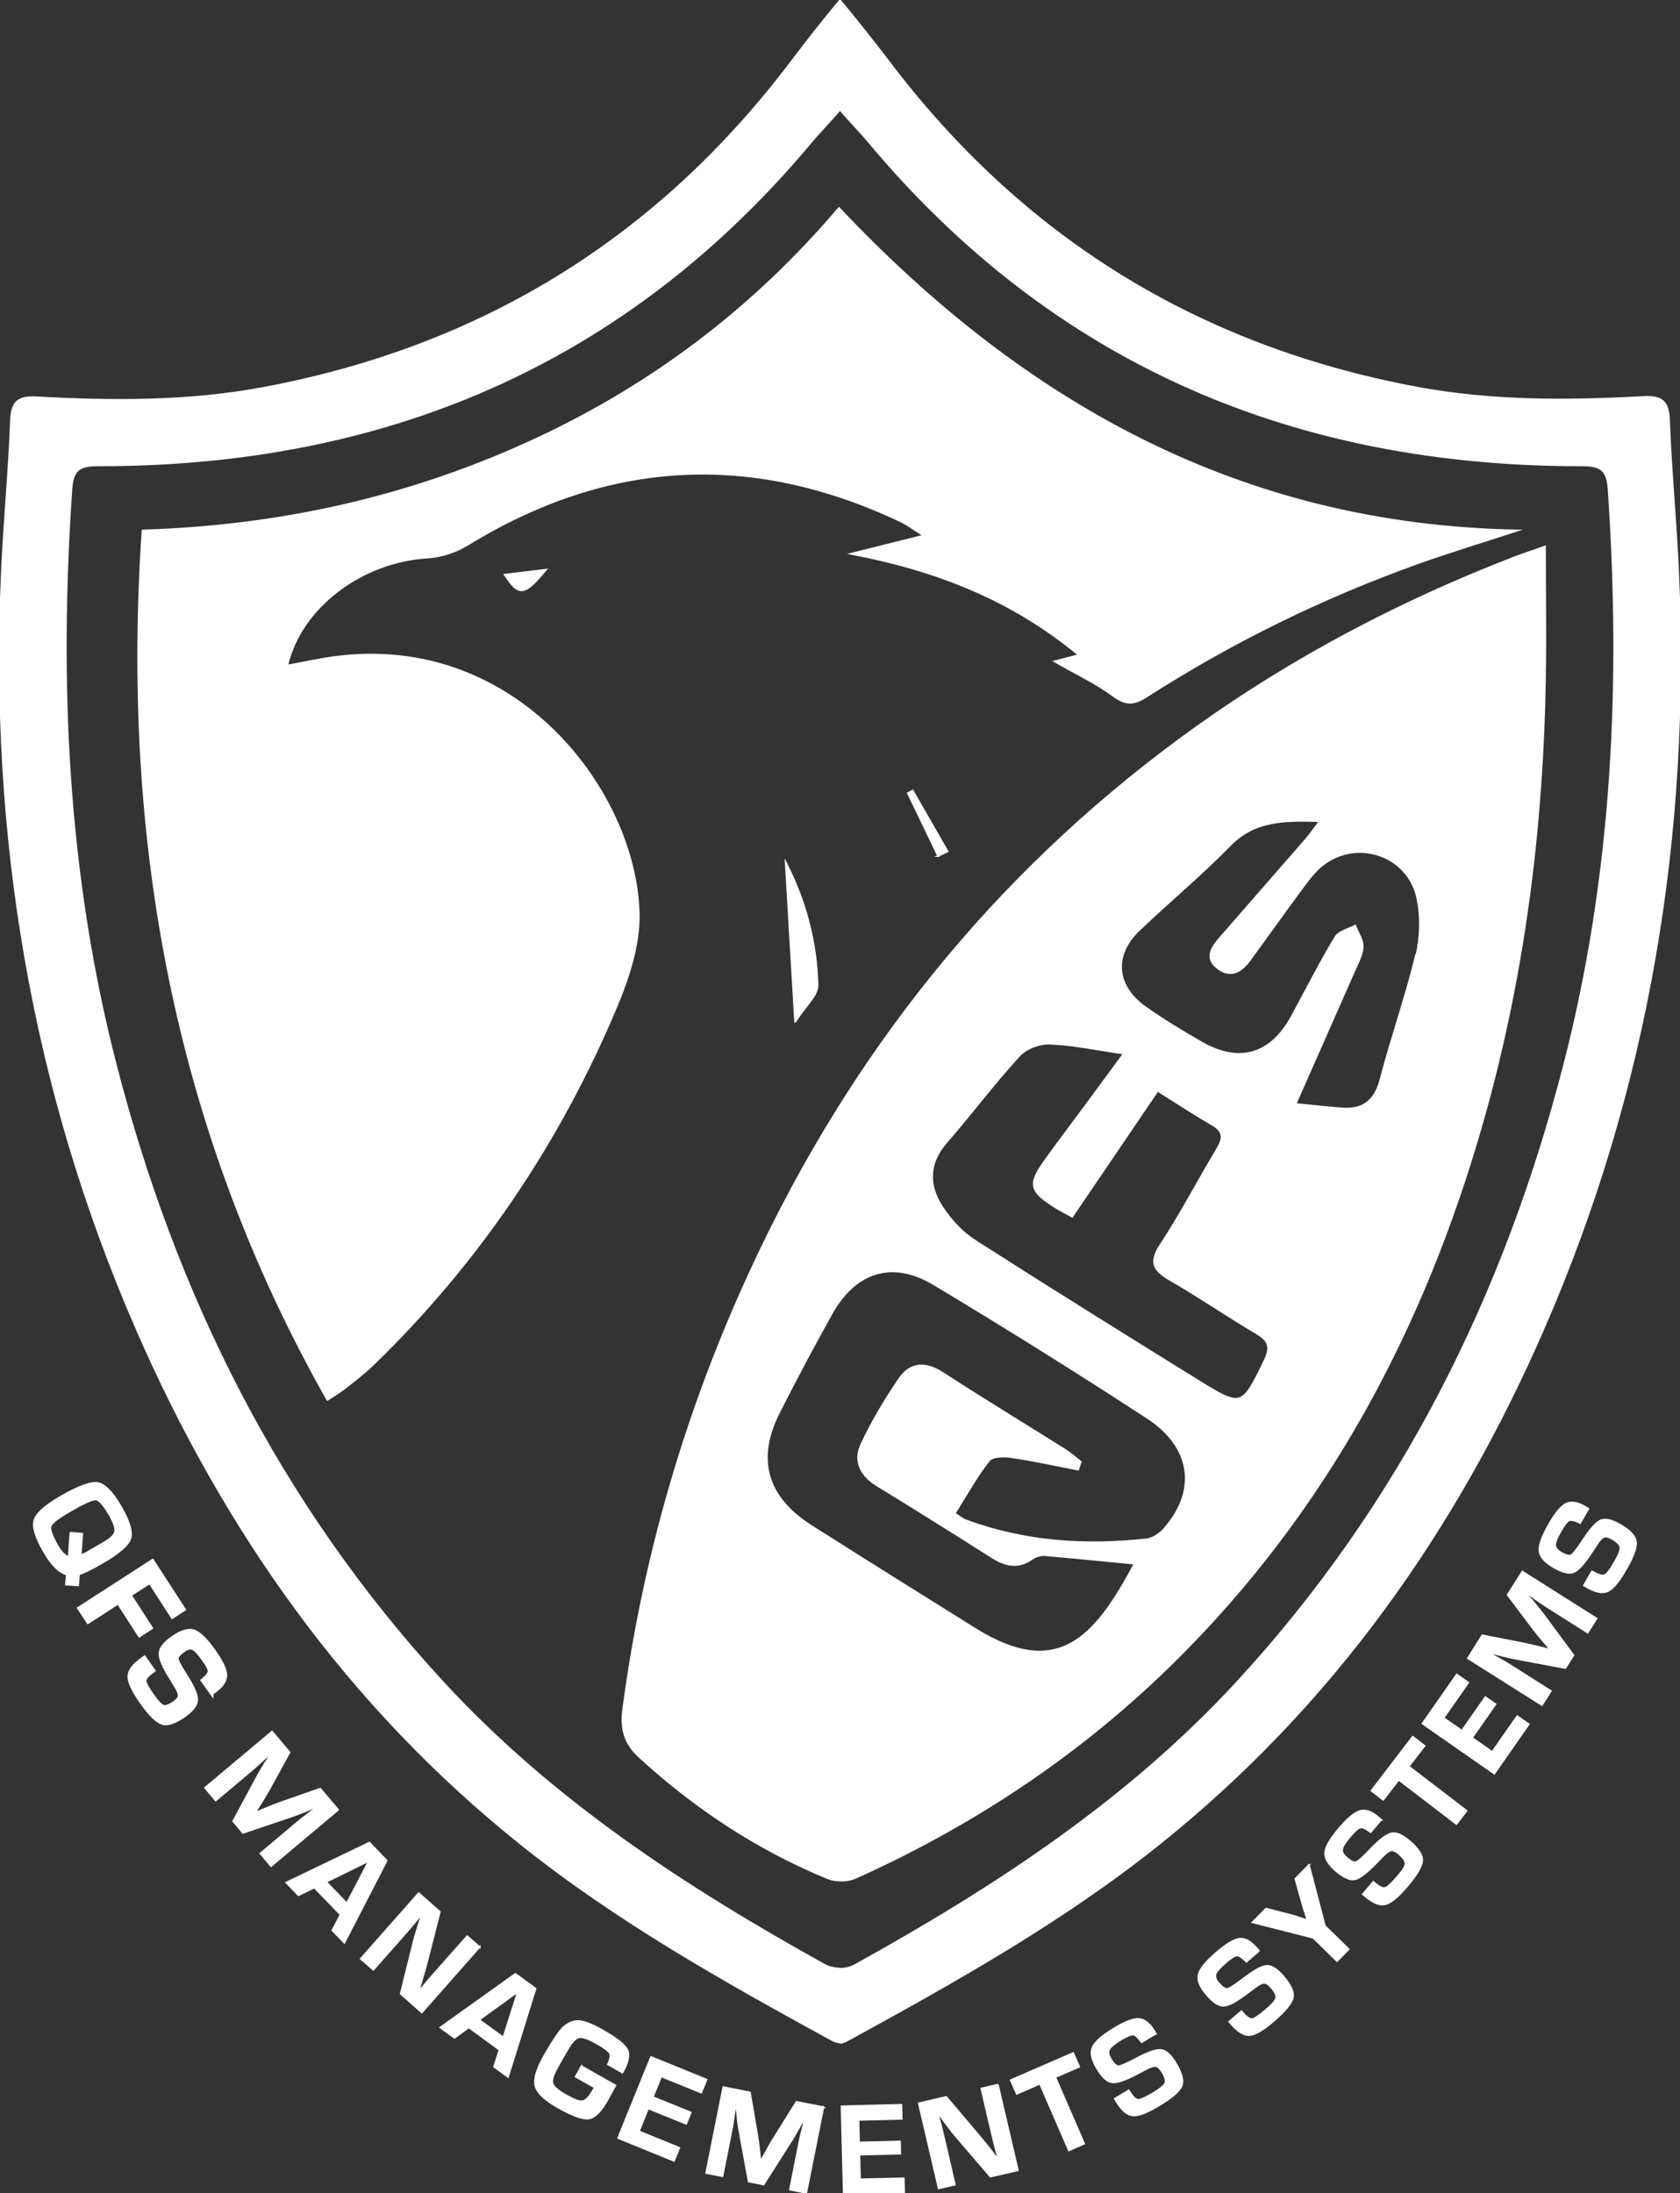 <?xml version="1.0" encoding="UTF-8"?>
<svg xmlns="http://www.w3.org/2000/svg" id="Logo__x5B_QFS_x5D_" version="1.1" viewBox="0 0 980.6 1280">
  <rect x="0" y="0" width="980.6" height="1280" fill="#333333" stroke="none"/>
  <defs>
    <style>
      .st0, .st1 {
        fill: #fff;
        stroke: #fff;
        stroke-miterlimit: 10;
      }

      .st1 {
        stroke-width: 2px;
      }
    </style>
  </defs>
  <g id="Shield_1">
    <path class="st0" d="M901.8,319c-9.4,3.3-13.6,4.6-17.6,6.2-65.9,25.4-128,57.9-185.5,98.9-110.6,79-194.4,180.5-253.5,302.7-41.5,85.8-68.8,175.9-81.4,270.4-1.5,11.4.4,19.9,9.4,28.2,32.6,29.9,68.9,53.8,109.7,70.7,4.6,1.9,11.5,2,16.1,0,72.9-32.7,138.1-77,194-134.2,87.5-89.4,142.3-197,175-316.7,22.3-81.9,32.5-165.4,33.8-250.1.4-24.1,0-48.3,0-76ZM680,891.9c-2.7,3-6.9,6-10.8,6.5-36,3.9-71.4,1.6-105.7-11.2-1.6-.6-2.9-1.8-6.3-3.9,7-11,12.7-21.5,20-30.8,2-2.6,8.8-2.8,13.1-2.1,13.1,1.9,26,4.8,39,7.3.5-1.5,1-3.1,1.5-4.6-2.9-2.2-5.6-4.7-8.7-6.7-23.9-15-48.1-29.7-71.8-45.1-10.1-6.5-18.9-6.1-25.4,3.4-8.4,12.3-16.1,25.2-22.3,38.6-4.3,9.4-.2,17.8,9.1,23.5,22.6,13.8,45,27.9,67.4,42.1,7.8,4.9,15.2,6.6,23.3.9,2-1.4,4.9-2.4,7.3-2.2,17.5,1.5,34.9,3.3,52.6,5-22.8,42.5-44.3,68.5-93.2,38-31.9-19.9-63.7-39.8-95.4-59.9-26.5-16.8-32.9-39.2-18.8-66.7,9.8-19.3,19.9-38.4,30.5-57.3,13.8-24.8,35.6-31.7,59.8-17.1,42,25.2,83.6,51.2,124.7,78,25.8,16.9,29.1,42.2,10.1,64.1ZM738.2,794c-13.4,27.2-13.3,27.6-39,11.7-43.5-26.9-87-54-130.1-81.6-7.5-4.8-14.2-12.1-19.1-19.6-8.2-12.5-8.4-25.3,2.3-37.7,14.5-16.6,27.7-34.4,42.6-50.6,4-4.4,12-7.4,18-7.1,13.4.5,26.7,3.4,43.1,5.8-8.4,11.4-14.8,20.1-21.2,28.8-8.1,11-16.4,21.9-24.4,33-10.5,14.4-9.6,18.5,5.9,28.1,2.6,1.6,5.3,3,9.5,5.3,16.6-24.4,33-48.6,49.9-73.5,11.8,7.4,21.7,13.9,32,19.9,6.8,3.9,6.3,8.1,2.7,14.1-11.1,18.5-21.1,37.8-33,55.9-6.8,10.3-4,14.9,5.4,20.4,17.2,9.9,33.6,21.2,50.7,31.3,7.3,4.3,8.3,8.3,4.6,15.9ZM826.5,557.5c-5.9,24.4-14.4,48.2-20.7,72.5-3.3,12.6-10.2,17.8-22.6,16.9-8.2-.6-16.3-1.5-27-2.6,12.2-27.6,23.1-52.2,33.9-76.8,2.1-4.8,5-9.8,5.3-14.8.2-4.1-2.8-8.4-4.4-12.5-3.9,2.1-9.5,3.3-11.5,6.6-9.1,15.1-17.1,30.9-25.5,46.4-12.2,22.5-30.8,27.9-53,15-11.1-6.4-22.1-13-32.5-20.4-17.4-12.3-18.9-30.4-3.7-44.9,17.6-16.8,36.3-32.3,53.3-49.7,14.5-14.7,31.7-14.5,52.3-14-3.5,4.6-5.6,7.7-8,10.5-16.8,19.3-33.7,38.6-50.5,57.9-5.1,5.8-8.8,12.1-.6,17.9,7.4,5.2,13.3,1.4,18-4.9,9.9-13.5,19.6-27.2,29.6-40.7,3.4-4.6,6.8-9.4,10.9-13.2,19.6-18.1,51.6-9,57.4,17.2,2.4,10.7,2,23-.5,33.8Z"></path>
    <path class="st0" d="M167.8,388.4c8.3-1.6,15.1-2.9,21.9-4.1,108.8-18.1,180.9,76,183.1,148.1.6,18.2-5.7,37.7-12.9,54.9-33.2,79.1-80.3,149.1-142,209-5.4,5.2-11.4,9.8-17.3,14.4-2.4,1.9-5.1,3.4-9.5,6.3-89.4-158-120-327.4-107.9-507.4,78.9-2.4,153.3-18.8,224.2-50.9,70.7-32,131.4-77.4,182.3-137.3,107.5,113.9,234.6,185.3,396.2,188.2-20.4,6.6-39.2,12.3-57.7,18.9-56,20-109.1,46-159.1,78.1-7.6,4.9-12.3,4.7-19.6-.7-10.2-7.5-21.9-12.9-34-19.9,4.3-1.1,8.1-2.1,14.2-3.7-39.7-32.9-83.8-49.7-133-59.1,13.2-3.3,26.5-6.6,42.4-10.6-5.4-3.4-9.3-6.4-13.7-8.5-86.7-41-170.8-36.4-252.6,13.9-6.7,4.1-15.2,6.9-23.1,7.4-37.9,2.1-74,28.5-82,62.9Z"></path>
    <path class="st0" d="M464.1,596.3c-2-33.9-3.8-63.5-5.5-93.1,11.6,22.6,18,46.7,18.6,71.8.1,6-7.2,12.2-13,21.3Z"></path>
    <path class="st0" d="M547.6,499.6c-5.9-12.2-11.8-24.5-17.7-36.7.9-.5,1.9-1,2.8-1.5,6.8,11.8,13.6,23.7,20.4,35.5-1.9.9-3.7,1.8-5.6,2.7Z"></path>
    <path class="st0" d="M294.6,335.4c7.9-1,15.2-1.8,24.1-2.9-12.7,15.3-15.8,15.7-24.1,2.9Z"></path>
  </g>
  <g id="Shield_2">
    <path class="st0" d="M490.4,63.9c-4.5,5.4-11.5,12.5-17.1,19.2-108.5,129.6-249,188.7-416.2,188.5-11.1,0-14.6,3-15.4,13.6-7.8,113.1-2.7,225.1,25.7,335.5,34.8,135.4,95.5,257.1,190.7,360.6,64,69.6,141.9,120.4,223.7,165.7,3.5,1.9,9.3,2,9.3,2v43.1s-2.9,0-5.3-1.4c-63.2-34.6-126.1-69.8-182.5-115.1-100.4-80.5-172.4-182.6-223.5-299.8C18.4,635-5.8,487.1,1.1,333.9c1.3-29.6,4.2-59,5.3-88.6.4-11.3,4.7-14,15.2-13.4,44.2,2.4,88.2,2.7,132.1-5.5,127.8-23.9,230.8-87.5,309-191.4C471.4,23.5,480.2,12.3,490.4,0v63.9Z"></path>
    <path class="st0" d="M490.2,63.9c4.5,5.4,11.5,12.5,17.1,19.2,108.5,129.6,249,188.7,416.2,188.5,11.1,0,14.6,3,15.4,13.6,7.8,113.1,2.7,225.1-25.7,335.5-34.8,135.4-95.5,257.1-190.7,360.6-64,69.6-141.9,120.4-223.7,165.7-3.5,1.9-7.6,2-7.6,2,0,14.1,0,29,0,43.1,0,0,1.2,0,3.6-1.4,63.2-34.6,126.1-69.8,182.5-115.1,100.4-80.5,172.4-182.6,223.5-299.8,61.5-141,85.6-288.8,78.7-442.1-1.3-29.6-4.2-59-5.3-88.6-.4-11.3-4.7-14-15.2-13.4-44.2,2.4-88.2,2.7-132.1-5.5-127.8-23.9-230.8-87.5-309-191.4C509.2,23.5,500.4,12.3,490.2,0v63.9Z"></path>
  </g>
  <g>
    <path class="st0" d="M45.6,925.3l-7.1-.5.5-5.9c-4.4-1.1-8.8-5.5-13.3-13.2-4.9-8.4-6.8-14.6-5.6-18.5,1.1-3.9,6.2-8.4,15.1-13.6,10.4-6,17.7-8.7,21.8-8.1,4.1.7,8.6,5.3,13.6,13.9,4.9,8.5,6.7,14.6,5.5,18.5-1.2,3.8-6.6,8.5-15.9,13.9-6.7,3.9-11.4,6.2-14.1,7l-.5,6.5ZM40.9,894.5l7.1.6-.9,12.7c1.7-.8,2.8-1.3,3.4-1.6l4.5-2.6,5.5-3.2c4.1-2.4,6.4-4.6,6.7-6.6.4-2-.8-5.4-3.5-10.1-3.3-5.6-5.9-8.5-7.9-8.6-2-.1-7.3,2.3-15.8,7.3-6.5,3.8-10,6.6-10.5,8.4-.6,1.9.9,5.8,4.4,11.9,1.8,3.1,3.8,5.1,6.2,6.1l1-14.3Z"></path>
    <path class="st1" d="M87.4,923.4l-11.6,7.5,12.4,19.2-6.8,4.4-12.4-19.2-17.6,11.4-5.3-8.1,42.9-27.7,18.4,28.4-6.8,4.4-13.1-20.3Z"></path>
    <path class="st1" d="M123.6,988.4l-5.5-7.7c.4-.3.6-.5.8-.7,2.2-1.8,3.3-3.4,3.3-4.7,0-1.3-1.1-3.5-3.4-6.7-2.7-3.7-4.7-5.9-6.2-6.6-1.5-.7-3.4-.2-5.6,1.4-2.6,1.9-3.9,3.4-3.7,4.8.1,1.3,1.9,4.7,5.4,10.1,4.1,6.5,6,11.1,5.9,13.9-.1,2.8-2.5,5.8-6.9,9-5.5,3.9-9.9,5.4-13,4.4s-7.3-5.1-12.4-12.4c-4.6-6.6-6.9-11.5-6.9-14.7,0-3.3,2.5-6.6,7.4-10.1l1.5-1.1,5.4,7.7-.9.7c-2.9,2.1-4.3,3.8-4.3,5.3,0,1.5,1.7,4.5,4.9,9,2.5,3.5,4.5,5.5,5.9,6,1.4.4,3.5-.3,6.3-2.2,2-1.4,3.1-2.7,3.2-4,.1-1.2-.6-3.1-2.2-5.7l-2.8-4.6c-4.3-6.9-6.4-11.7-6.2-14.6.1-2.9,2.6-6,7.4-9.3,4.9-3.4,8.9-4.6,12.1-3.6,3.2,1.1,7.1,4.9,11.8,11.5,4.4,6.3,6.7,11,6.7,14.2,0,3.2-2.1,6.4-6.4,9.4l-1.6,1.1Z"></path>
    <path class="st0" d="M197.3,1056.3l-39.1,32.8-6.2-7.4,21.3-17.9c1.7-1.4,3.7-3,5.9-4.7l3-2.3,3-2.3-.2-.2-3.5,1.4-3.4,1.4c-3.1,1.3-5.4,2.1-7,2.7l-29.3,9.9-5.7-6.8,14.6-27.1c.8-1.5,2.1-3.6,3.8-6.4l2-3.2,1.9-3.1-.2-.2-2.7,2.5-2.7,2.5c-2.1,2-4,3.6-5.6,5l-21.3,17.9-6.2-7.4,39.1-32.8,10.2,12.1-12.2,22.2c-.9,1.5-2.1,3.7-3.8,6.4l-2,3.1-1.9,3.1.2.3,3.4-1.4,3.4-1.4c2.9-1.2,5.2-2.1,6.9-2.7l23.9-8.4,10.4,12.3Z"></path>
    <path class="st0" d="M198.8,1117.4l-15.3-15.8-9.3,4.5-7.1-7.4,48.5-23.3,10.1,10.5-24.7,47.9-7-7.2,4.8-9.2ZM202.4,1110.9l13-24.9-25.1,12.3,12.2,12.6Z"></path>
    <path class="st0" d="M280,1136.2l-33.8,38.3-12.3-10.9,7.6-30.7c.4-1.5,1.1-4.1,2.3-7.8l1.2-3.8,1.2-3.8-.3-.2-2.1,2.6-2.1,2.6-4.4,5.1-19.4,22-7.3-6.4,33.8-38.3,12.3,10.9-7.2,28.2c-.6,2.5-1.5,5.5-2.5,9l-1.3,4.4-1.3,4.4.3.2,2.1-2.5,2.1-2.5,4.3-5,19.5-22,7.3,6.4Z"></path>
    <path class="st0" d="M291.4,1196.2l-17.8-13-8.3,6.1-8.3-6,43.8-31.3,11.8,8.6-16.1,51.5-8.1-5.9,3.1-9.8ZM293.8,1189.1l8.5-26.7-22.7,16.4,14.2,10.3Z"></path>
    <path class="st0" d="M339.6,1206l19.6,11.1-4.9,8.9c-3.6,6.4-7.2,9.9-10.7,10.4-3.5.5-9.4-1.7-17.8-6.4-7.7-4.4-12.1-8.5-13.2-12.4-1.1-3.9.5-9.6,4.8-17.3,5.5-9.7,9.5-15.6,12-17.6,3-2.4,6.1-3.5,9.2-3.1s7.7,2.2,13.7,5.7c7.9,4.5,12.5,8.2,13.9,11.2,1.3,3,.4,7.4-2.9,13.1l-8.5-4.8c1.5-3,1.9-5.2,1.2-6.5s-3.3-3.3-7.8-5.8c-4.9-2.8-8.3-3.9-10.3-3.5-2,.5-4.3,2.9-6.8,7.4l-2.6,4.4-3.2,5.7c-2.5,4.4-3.4,7.6-2.8,9.5.6,1.9,3.3,4.3,8,6.9,4.6,2.6,7.8,3.8,9.6,3.4,1.8-.3,3.8-2.4,6-6.2l1.1-1.8-11.2-6.3,3.5-6.2Z"></path>
    <path class="st0" d="M386,1211.7l-5,12.2,22.2,9-2.7,6.6-22.2-9-5.4,13.4,23.6,9.6-3.1,7.6-32.6-13.3,19.2-47.3,32.4,13.2-3.1,7.6-23.4-9.5Z"></path>
    <path class="st0" d="M480.6,1229.7l-10,50.1-9.5-1.9,5.4-27.3c.4-2.2,1-4.6,1.7-7.4l.9-3.7.9-3.7h-.3c0,0-1.8,3.2-1.8,3.2l-1.8,3.3c-1.7,2.9-2.9,5.1-3.8,6.5l-16.6,26.1-8.7-1.7-5.5-30.2c-.3-1.7-.7-4.1-1-7.4l-.4-3.7-.5-3.7h-.3c0,0-.5,3.6-.5,3.6l-.5,3.7c-.4,2.9-.8,5.3-1.2,7.3l-5.4,27.3-9.5-1.9,10-50.1,15.5,3.1,4.3,25c.3,1.7.6,4.2,1,7.4l.4,3.7.5,3.7h.3c0,0,1.8-3.2,1.8-3.2l1.8-3.2c1.5-2.7,2.7-4.9,3.7-6.4l13.4-21.5,15.8,3.1Z"></path>
    <path class="st0" d="M501.1,1237.2l.3,13.2,23.9-.6.2,7.1-23.9.6.4,14.4,25.5-.6.2,8.2-35.2.9-1.3-51.1,34.9-.9.2,8.2-25.2.6Z"></path>
    <path class="st0" d="M582.5,1216.9l11.6,49.7-16,3.7-20.6-24c-1-1.2-2.7-3.3-5-6.4l-2.4-3.2-2.4-3.2h-.4c0,0,.9,3.3.9,3.3l.9,3.2,1.6,6.5,6.6,28.5-9.4,2.2-11.6-49.7,16-3.7,18.8,22.2c1.7,2,3.6,4.4,5.9,7.2l2.8,3.6,2.8,3.6h.3c0,0-.9-3.3-.9-3.3l-.9-3.2-1.6-6.4-6.7-28.6,9.4-2.2Z"></path>
    <path class="st0" d="M615.9,1212.2l16.9,38.9-8.9,3.9-16.9-38.9-13.5,5.9-3.5-8,36.4-15.8,3.5,8-14,6.1Z"></path>
    <path class="st0" d="M674.4,1187l-8.1,4.9c-.3-.4-.5-.7-.6-.9-1.7-2.3-3.2-3.5-4.4-3.6-1.3,0-3.6.9-6.9,2.9-3.9,2.4-6.3,4.3-7,5.8-.8,1.5-.4,3.3,1,5.7,1.7,2.8,3.2,4.1,4.5,4.1,1.3,0,4.8-1.6,10.5-4.6,6.7-3.6,11.5-5.2,14.3-4.9,2.8.3,5.7,2.9,8.5,7.6,3.5,5.8,4.7,10.2,3.5,13.3-1.2,3.1-5.6,6.9-13.3,11.5-6.9,4.2-11.9,6.1-15.2,5.8-3.3-.3-6.4-3-9.5-8.1l-1-1.6,8.1-4.9.6.9c1.9,3,3.5,4.6,5,4.6s4.6-1.4,9.4-4.3c3.7-2.3,5.8-4.1,6.4-5.5.5-1.4,0-3.5-1.8-6.4-1.3-2.1-2.5-3.3-3.7-3.5-1.2-.2-3.1.4-5.8,1.8l-4.7,2.5c-7.2,3.8-12.1,5.5-15,5.2s-5.8-3-8.8-8c-3.1-5.1-4-9.2-2.7-12.3,1.3-3.1,5.4-6.8,12.3-11,6.6-4,11.5-5.9,14.7-5.7,3.2.2,6.2,2.5,9,7l1,1.7Z"></path>
    <path class="st0" d="M734.7,1138.7l-7.2,6.2c-.3-.3-.6-.6-.7-.7-2-2-3.7-3-5-2.9-1.3.1-3.4,1.5-6.3,4-3.5,3-5.5,5.3-6,6.8-.5,1.6.1,3.4,1.9,5.4,2.1,2.4,3.8,3.5,5.1,3.3,1.3-.3,4.5-2.4,9.6-6.3,6-4.6,10.5-7,13.3-7.2,2.8-.1,6,1.9,9.6,6.1,4.4,5.1,6.3,9.3,5.6,12.5-.7,3.2-4.4,7.7-11.2,13.6-6.1,5.2-10.8,8-14,8.2-3.3.2-6.8-1.9-10.7-6.4l-1.2-1.4,7.1-6.1.7.8c2.3,2.7,4.2,4,5.7,3.7,1.5-.2,4.3-2.1,8.5-5.8,3.3-2.8,5.1-5,5.4-6.5.3-1.5-.6-3.5-2.8-6-1.6-1.9-3-2.8-4.2-2.8-1.2,0-3,.9-5.4,2.7l-4.3,3.2c-6.4,4.9-11.1,7.4-13.9,7.5-2.9.1-6.2-2-10-6.5-3.9-4.5-5.5-8.4-4.7-11.7.8-3.3,4.2-7.5,10.4-12.8,5.8-5,10.3-7.7,13.5-8.1,3.2-.4,6.5,1.5,10,5.5l1.3,1.5Z"></path>
    <path class="st0" d="M764,1088.4l9.3,35.6,13.9,13.6-6.8,6.9-13.9-13.6-35.4-9,7.9-8,15,3.9c.8.2,2.3.7,4.5,1.4l2.2.7,2.2.7.2-.2-.7-2.2-.7-2.2c-.7-2-1.1-3.4-1.4-4.5l-4.2-15,8-8.1Z"></path>
    <path class="st0" d="M806.1,1062.1l-6.1,7.2c-.4-.3-.7-.5-.8-.6-2.3-1.7-4.1-2.4-5.3-2.1-1.2.3-3.1,2-5.6,4.9-3,3.5-4.6,6-4.9,7.7-.3,1.6.6,3.3,2.7,5.1,2.4,2.1,4.3,2.9,5.5,2.5,1.2-.5,4.1-3,8.5-7.7,5.3-5.5,9.3-8.5,12.1-9.1,2.8-.6,6.3.9,10.5,4.5,5.2,4.4,7.6,8.2,7.4,11.5-.2,3.3-3.2,8.3-9,15.1-5.2,6.1-9.4,9.5-12.6,10.3-3.2.7-7-.8-11.6-4.7l-1.4-1.2,6.1-7.2.8.7c2.7,2.3,4.8,3.3,6.2,2.8,1.4-.4,3.9-2.8,7.5-7,2.8-3.3,4.3-5.7,4.3-7.2,0-1.5-1.2-3.3-3.7-5.5-1.9-1.6-3.4-2.3-4.6-2.2-1.2.2-2.9,1.3-5,3.5l-3.7,3.8c-5.6,5.8-9.8,9-12.6,9.6-2.8.6-6.4-1.1-10.9-4.8-4.5-3.9-6.7-7.5-6.4-10.8.2-3.3,3-8.1,8.3-14.3,5-5.8,9-9.2,12.2-10,3.1-.8,6.7.4,10.7,3.9l1.5,1.3Z"></path>
    <path class="st0" d="M822.3,1031l33.7,25.8-5.9,7.7-33.7-25.8-9,11.7-6.9-5.3,24.1-31.5,6.9,5.3-9.3,12.1Z"></path>
    <path class="st0" d="M842.5,1002.6l10.8,7.5,13.7-19.6,5.9,4.1-13.7,19.6,11.8,8.3,14.6-20.9,6.7,4.7-20.1,28.8-41.9-29.2,20-28.6,6.7,4.7-14.5,20.7Z"></path>
    <path class="st0" d="M888.7,917.3l43.2,27.3-5.2,8.2-23.5-14.9c-1.9-1.2-4-2.6-6.3-4.2l-3.1-2.2-3.1-2.2-.2.3,2.4,2.9,2.4,2.8c2.1,2.6,3.7,4.5,4.7,5.8l18.4,24.9-4.7,7.5-30.2-5.7c-1.7-.3-4.1-.9-7.3-1.7l-3.6-.9-3.6-.9-.2.3,3.2,1.8,3.3,1.8c2.5,1.4,4.7,2.7,6.4,3.8l23.5,14.9-5.2,8.2-43.2-27.3,8.4-13.4,24.9,4.9c1.7.4,4.2.9,7.3,1.7l3.6.9,3.6.9.2-.3-2.4-2.8-2.4-2.8c-2-2.4-3.6-4.3-4.7-5.8l-15.3-20.3,8.6-13.6Z"></path>
    <path class="st0" d="M927,880.7l-4.7,8.2c-.4-.2-.8-.3-.9-.5-2.6-1.2-4.5-1.6-5.6-1-1.2.5-2.7,2.5-4.7,5.9-2.3,4-3.4,6.8-3.4,8.4,0,1.6,1.2,3.1,3.6,4.5,2.8,1.6,4.7,2.1,5.9,1.4,1.1-.7,3.5-3.7,7-9.1,4.2-6.4,7.6-10.1,10.2-11.2,2.6-1.1,6.3-.2,11.1,2.5,5.9,3.4,9,6.7,9.4,10s-1.6,8.8-6.1,16.5c-4,7-7.5,11.1-10.5,12.4-3,1.3-7.1.5-12.2-2.5l-1.6-.9,4.7-8.2,1,.5c3.1,1.8,5.3,2.3,6.6,1.6,1.3-.7,3.4-3.4,6.1-8.3,2.2-3.8,3.1-6.4,2.9-7.9s-1.8-3.1-4.6-4.8c-2.1-1.2-3.8-1.7-4.9-1.3-1.2.4-2.6,1.8-4.2,4.4l-3,4.5c-4.4,6.8-8,10.7-10.6,11.7-2.7,1.1-6.5.1-11.6-2.8-5.2-3-7.9-6.1-8.3-9.5-.4-3.3,1.5-8.5,5.5-15.5,3.8-6.7,7.2-10.7,10.1-12.1,2.9-1.4,6.7-.8,11.2,1.9l1.7,1Z"></path>
  </g>
</svg>
